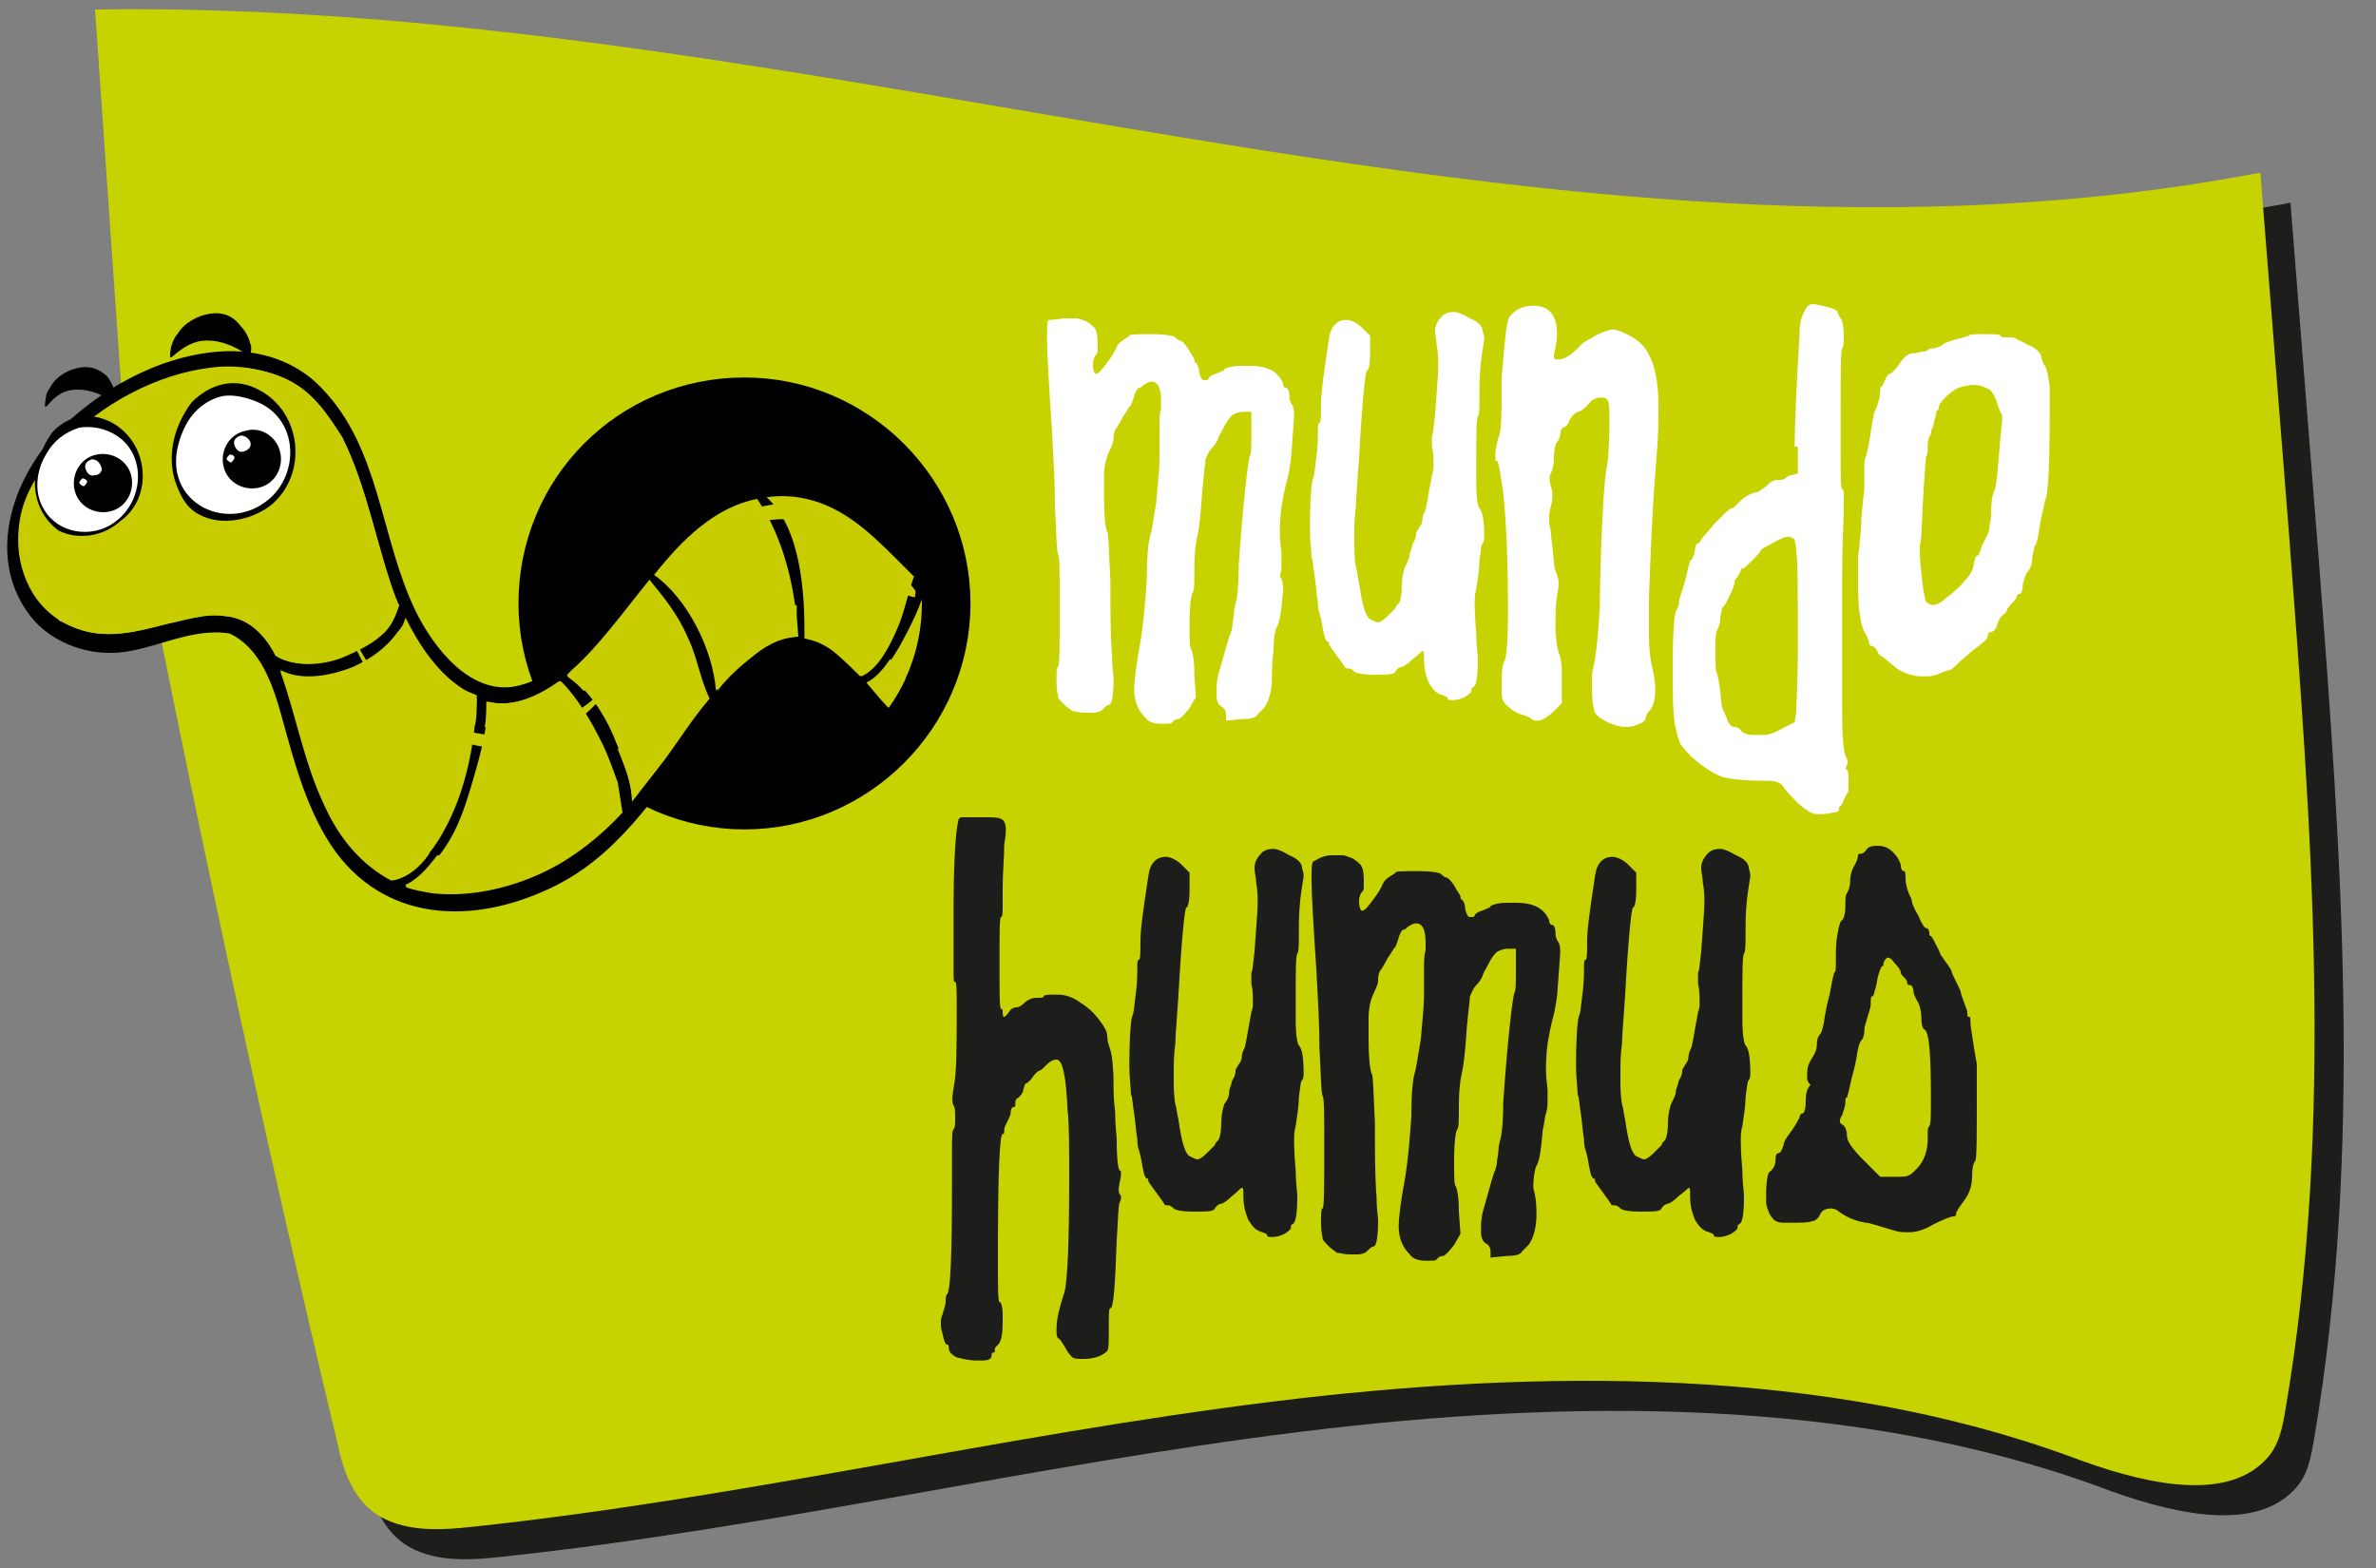 <svg xmlns="http://www.w3.org/2000/svg" xmlns:xlink="http://www.w3.org/1999/xlink" id="Capa_1" x="0px" y="0px" viewBox="0 0 150 99" style="enable-background:new 0 0 150 99;" xml:space="preserve"><rect x="0" y="0" width="150" height="99" fill="#808080" stroke="none"/><style type="text/css">	.st0{fill:#1D1D1B;}	.st1{fill:#C7D300;}	.st2{fill:#010101;}	.st3{fill:none;stroke:#010101;stroke-width:5.935;stroke-miterlimit:10;}	.st4{clip-path:url(#SVGID_00000068639684633017799710000005699337622576518033_);fill:#010101;}	.st5{clip-path:url(#SVGID_00000068639684633017799710000005699337622576518033_);fill:#C7CD00;}	.st6{clip-path:url(#SVGID_00000068639684633017799710000005699337622576518033_);}	.st7{clip-path:url(#SVGID_00000044176498819635197280000013856955928408350345_);fill:#C7CD00;}	.st8{clip-path:url(#SVGID_00000011709612556381988210000011094415060014885034_);fill:#C7CD00;}	.st9{clip-path:url(#SVGID_00000053517644824098950860000002081619381138925449_);fill:#C7CD00;}	.st10{clip-path:url(#SVGID_00000102527727830930747770000004347677944033951385_);fill:#C7CD00;}	.st11{clip-path:url(#SVGID_00000080895451668030094900000017506529373282625921_);fill:#C7CD00;}	.st12{clip-path:url(#SVGID_00000182503431615347010740000006258107516855118985_);fill:#C7CD00;}	.st13{clip-path:url(#SVGID_00000181802590176842481770000008063974627326849159_);fill:#C7CD00;}	.st14{clip-path:url(#SVGID_00000071552581018022427130000004479317830057687983_);fill:#C7CD00;}	.st15{clip-path:url(#SVGID_00000088103959425687359080000008266531435066285192_);fill:#C7CD00;}	.st16{clip-path:url(#SVGID_00000049902545536557091800000015492341023189801876_);fill:#C7CD00;}	.st17{clip-path:url(#SVGID_00000093883211982455260400000005438076190067430810_);fill:#C7CD00;}	.st18{clip-path:url(#SVGID_00000055691600511039247040000006629873474951916945_);fill:#C7CD00;}	.st19{clip-path:url(#SVGID_00000102528122062597008950000016756326069949336715_);fill:#C7CD00;}	.st20{clip-path:url(#SVGID_00000153689215703908974940000006727718345871874443_);fill:#C7CD00;}	.st21{clip-path:url(#SVGID_00000016072507285857453700000006104824475059451834_);fill:#C7CD00;}	.st22{clip-path:url(#SVGID_00000129908373266093065780000009974156413573131941_);fill:#C7CD00;}	.st23{clip-path:url(#SVGID_00000123421401219982877800000005583596725733565330_);fill:#C7CD00;}	.st24{clip-path:url(#SVGID_00000145778146473275755260000005618024234877974408_);fill:#C7CD00;}	.st25{clip-path:url(#SVGID_00000128448658739510169740000017976646279292973502_);fill:#C7CD00;}	.st26{clip-path:url(#SVGID_00000068639684633017799710000005699337622576518033_);fill:#FFFFFF;}	.st27{fill:#FFFFFF;}</style><g>	<g>		<g>			<path class="st0" d="M146.4,35.5c-0.6-7.6-1.2-15.1-1.8-22.7C99.8,21.3,54,1.7,7.9,2.5l1.9,28.8c4,20.6,8.4,41.2,13.3,61.7    c0.4,1.9,1.1,4,3.2,4.9c1.6,0.7,3.5,0.6,5.3,0.4c17-1.8,33.5-5.8,50.5-7.9c17-2.1,35-2.2,50.5,3.5c4,1.5,9.5,3,12.2,0.2    c0.9-0.9,1.1-2.1,1.3-3.3C149.2,72.6,147.8,53.9,146.4,35.5z"></path>			<path class="st1" d="M144.5,33.6c-0.6-7.6-1.2-15.1-1.8-22.7C97.9,19.5,52.1-0.1,6,0.6L8,29.4c4,20.6,8.4,41.2,13.3,61.7    c0.4,1.9,1.1,4,3.2,4.9c1.6,0.7,3.5,0.6,5.3,0.4c17-1.8,33.5-5.8,50.5-7.9c17-2.1,35-2.2,50.5,3.5c4,1.5,9.5,3,12.2,0.2    c0.9-0.9,1.1-2.1,1.3-3.3C147.4,70.7,145.9,52.1,144.5,33.6z"></path>			<path class="st2" d="M35.7,38.1c0,6.2,5.1,11.3,11.3,11.3c6.2,0,11.3-5.1,11.3-11.3c0-6.2-5.1-11.3-11.3-11.3    C40.7,26.8,35.7,31.8,35.7,38.1"></path>			<path class="st3" d="M35.7,38.1c0,6.2,5.1,11.3,11.3,11.3c6.2,0,11.3-5.1,11.3-11.3c0-6.2-5.1-11.3-11.3-11.3    C40.7,26.8,35.7,31.8,35.7,38.1z"></path>		</g>		<g>			<defs>				<path id="SVGID_1_" d="M-30.6,33c0,19.8,18.5,35.9,41.2,35.9c16,0,29.9-7.9,36.7-19.5c6.1-0.2,10.9-5.2,10.9-11.3     c0-4.7-2.8-8.6-6.8-10.4C48.5,10.4,31.3-2.9,10.6-2.9C-12.1-2.9-30.6,13.2-30.6,33"></path>			</defs>			<clipPath id="SVGID_00000021827400318175489850000011417228016223861160_">				<use xlink:href="#SVGID_1_" style="overflow:visible;"></use>			</clipPath>			<path style="clip-path:url(#SVGID_00000021827400318175489850000011417228016223861160_);fill:#010101;" d="M83.6,29.6    c-1.9-0.8-4.1-1.2-6.2-0.9c-1.3,0.2-2.5,0.5-3.6,1.1c-0.8,0.4-1.5,1-2.3,1.6c-0.9,0.8-1.8,1.6-2.7,2.4c-0.4,0.4-0.9,0.8-1.4,1.1    c-1,0.9-2.1,1.8-3.3,2.2c-1.2,0.4-2.5,0.4-3.6-0.2c-0.2-0.1-0.4-0.2-0.6-0.4c-0.5-0.3-0.9-0.6-1.4-1c-1.6-1.4-2.8-3.1-4.6-4.2    c-2.6-1.5-5.5-1.5-8.1-0.1c-2.6,1.4-4.6,4-6.4,6.3c-1.7,2.2-3.8,5.1-6.7,5.8c-3,0.7-5.4-2.5-6.5-4.8c-2.2-4.6-2.2-10.2-5.9-14    c-1.6-1.7-4-2.5-6.5-2.3c-3.9,0.3-7.7,2.5-10.3,5.2C0.8,30.3-0.8,35,1.7,38.6c1.2,1.8,3.6,2.8,5.8,2.6c2.3-0.2,4.6-1.6,7-1.2    c1.9,0.9,2.7,3.1,3.3,5.3c0.8,2.9,1.6,6,3.4,8.5c3.5,4.7,9.3,4.5,14.1,2c4.2-2.2,6.5-6.3,9.4-9.9c1.1-1.7,2.5-3.2,4.2-4.2    c1.1-0.6,2.4-0.9,3.5-0.2c1.1,0.7,1.9,1.7,2.7,2.7c1,1.2,2,2.5,3.4,3.4c1,0.7,2.1,1.2,3.3,1.5c2.5,0.3,5.2-0.4,7.5-1.6    c0.5-0.3,0.9-0.6,1.4-0.9c1.1-0.9,2-1.9,3-2.9c0.5-0.6,1-1.2,1.6-1.8c0.9-0.9,2-1.7,3.4-1.7c1.3,0,2.4,0.6,3.5,1.1    c1.3,0.5,2.6,0.7,3.9,0.4c1.2-0.3,2.3-0.8,3.2-1.6c0.9-1.1,1.5-2.4,1.2-3.7C89.5,33.2,86.3,30.7,83.6,29.6"></path>			<path style="clip-path:url(#SVGID_00000021827400318175489850000011417228016223861160_);fill:#C7CD00;" d="M14.2,38.9    c-1.2-0.2-2.6,0.3-3.7,0.5c-2.3,0.6-4.3,1.1-6.5-0.1c-2.2-1.2-3.1-3.8-2.8-6.1c0.2-2,1.4-3.7,2.7-5.1c2.5-2.6,6-4.5,9.5-4.9    c1.6-0.2,3.3,0.1,4.8,0.8c1.6,0.8,2.5,2.2,3.4,3.6c1.6,3.2,2.2,7,3.4,10.2c0,0.1,0.1,0.3,0.2,0.4c-0.2,0.6-0.4,1.2-0.9,1.7    c-0.7,0.7-1.5,1.1-2.4,1.5c-1.3,0.6-3.2,0.8-4.5,0C16.7,40,15.6,39,14.2,38.9"></path>			<path style="clip-path:url(#SVGID_00000021827400318175489850000011417228016223861160_);fill:#C7CD00;" d="M24.7,55.5    c-1.9-1-3.2-2.7-4.2-4.7c-1.3-2.7-1.7-5.7-2.8-8.5c1.3,0.7,3.1,0.4,4.6-0.2c1.1-0.5,2.1-1.2,2.8-2.2c0.2-0.2,0.4-0.5,0.5-0.9    c0.9,1.8,2.1,3.6,3.8,4.6c0.2,0.1,0.5,0.2,0.7,0.3C30,47,29.4,50,28,52.5C27.3,53.8,26,55.4,24.7,55.5"></path>			<path style="clip-path:url(#SVGID_00000021827400318175489850000011417228016223861160_);fill:#C7CD00;" d="M39.3,51.3    c-1.1,1.2-2.4,2.3-3.9,3.2c-2.4,1.4-5.4,2.2-8.1,1.9c-0.6-0.1-1.2-0.2-1.7-0.4c1-0.5,1.8-1.5,2.5-2.5c0.8-1.2,1.2-2.4,1.6-3.7    c0.5-1.7,1.1-3.7,1.1-5.5c1.6,0.4,3.2-0.3,4.6-1.3c1.1,1.1,1.9,2.5,2.6,3.9c0.4,0.8,0.7,1.7,1,2.5C39.1,50,39.2,50.7,39.3,51.3"></path>			<path style="clip-path:url(#SVGID_00000021827400318175489850000011417228016223861160_);fill:#C7CD00;" d="M42,47.9    c-0.7,0.9-1.4,1.8-2.1,2.7c0-1.4-0.7-3-1.2-4.2c-0.6-1.4-1.6-2.9-2.9-3.8c0.1-0.1,0.2-0.2,0.3-0.3c1.7-1.5,3.2-3.6,4.9-5.7    c0.9,1.1,1.8,2.2,2.4,3.6c0.6,1.2,0.8,2.7,1.4,3.9C43.7,45.4,42.8,46.7,42,47.9"></path>			<path style="clip-path:url(#SVGID_00000021827400318175489850000011417228016223861160_);fill:#C7CD00;" d="M50.4,40.2    c-0.9,0-1.9,0.4-2.8,1.1c-0.9,0.6-1.7,1.4-2.4,2.3c-0.2-2.6-1.8-5.8-3.9-7.3c1.8-2.3,3.9-4.3,6.5-4.8    C49.5,34,50.2,37.1,50.4,40.2"></path>			<path style="clip-path:url(#SVGID_00000021827400318175489850000011417228016223861160_);fill:#C7CD00;" d="M54.4,42.7    c-0.5-0.5-1-1.1-1.6-1.5c-0.7-0.5-1.3-0.8-2-0.9c0-2.8-0.2-6.9-2.4-8.9c0.6-0.1,1.3-0.1,2,0c2.6,0.4,4.4,2.1,6.2,3.9    c0.4,0.4,0.7,0.7,1.1,1.1c-0.4,1.1-0.6,2.3-1.1,3.4C56.2,40.7,55.5,42.2,54.4,42.7"></path>			<path style="clip-path:url(#SVGID_00000021827400318175489850000011417228016223861160_);fill:#C7CD00;" d="M62,47.7    c-1.3-0.2-2.8-0.7-3.9-1.4c-1.3-0.8-2.3-2-3.3-3.2c0.9-0.4,1.5-1.5,2-2.3c0.6-1.1,1.4-2.6,1.7-4c0.9,0.7,1.9,1.3,3.2,1.5    c0.6,0.1,1.1,0,1.6-0.1c0.1,0,0.2,0,0.3-0.1c1.2,3.2,0.6,6.6-0.5,9.7C62.6,47.8,62.3,47.8,62,47.7"></path>			<path style="clip-path:url(#SVGID_00000021827400318175489850000011417228016223861160_);fill:#C7CD00;" d="M72.3,43.6    c-1,1-2.2,1.9-3.5,2.5c-1.6,0.8-3.4,1.5-5.2,1.6c0.7-1.5,0.9-3.5,1-4.9c0.1-1.5,0-3.4-0.7-4.9c0.8-0.3,1.6-0.7,2.3-1.1    c1.1-0.7,2.2-1.6,3.2-2.5c1.2,1.1,2.1,2.3,2.8,3.9c0.6,1.3,0.8,2.7,1.3,4.1C73.1,42.7,72.7,43.2,72.3,43.6"></path>			<path style="clip-path:url(#SVGID_00000021827400318175489850000011417228016223861160_);fill:#C7CD00;" d="M78.2,39.2    c-1.4,0.2-2.7,1.1-3.7,2c-0.2,0.1-0.3,0.3-0.4,0.4c-0.2-1.4-0.8-2.9-1.3-4.1c-0.6-1.3-1.5-2.8-2.9-3.6c1-0.9,2-1.8,3.1-2.5    c0.8-0.6,1.7-1,2.6-1.3c1.3-0.4,2.6-0.7,3.9-0.6c1.1,0.9,1.4,2.8,1.6,4.1c0.3,2,0.1,4,0,6C80.1,39.3,79.2,39.1,78.2,39.2"></path>			<path style="clip-path:url(#SVGID_00000021827400318175489850000011417228016223861160_);fill:#C7CD00;" d="M87.7,39.7    c-1.2,0.9-2.8,0.9-4.2,0.6c-0.7-0.1-1.3-0.3-1.9-0.5c0.5-2.3,0.4-4.9,0-7.2c-0.2-0.8-0.4-2.1-1.1-2.9c0.1,0,0.2,0,0.3,0    c1.7,0.3,3.4,1,4.8,2c0.6,0.4,1.2,1,1.7,1.7c0.8,0.8,1.5,1.7,1.9,2.8C89.8,37.6,88.8,38.8,87.7,39.7"></path>			<g style="clip-path:url(#SVGID_00000021827400318175489850000011417228016223861160_);">				<g>					<defs>						<rect id="SVGID_00000013171331715417462930000000695077466431741584_" x="3.7" y="23.2" width="21.5" height="18.7"></rect>					</defs>					<clipPath id="SVGID_00000001625175192445199020000015024263415669697972_">						<use xlink:href="#SVGID_00000013171331715417462930000000695077466431741584_" style="overflow:visible;"></use>					</clipPath>					<path style="clip-path:url(#SVGID_00000001625175192445199020000015024263415669697972_);fill:#C7CD00;" d="M19.5,40.1      c0.1-0.8,0.2-1.8,0.7-2.5c0.7-0.9,1.6,0.2,2,0.8c0.5,0.7,0.8,1.4,1.2,2.2c0.3-0.2,0.6-0.4,0.9-0.7c0.5-0.6,0.7-1.1,0.9-1.7      c-0.1-0.1-0.1-0.3-0.2-0.4c-1.2-3.2-1.8-7-3.4-10.2c-0.9-1.4-1.8-2.8-3.4-3.6c-1.4-0.7-3-0.9-4.6-0.8c1.7,0.2,3.3,1.1,4.2,2.6      c1,1.8,1,4.2,0,6.1c-0.8,1.5-2.1,2.7-3.4,3.7c-2.9,2.1-6.6,3.6-10.3,3.5c-0.2,0-0.3,0-0.5,0c0.1,0.1,0.2,0.1,0.4,0.2      c2.2,1.2,4.2,0.7,6.5,0.1c1.1-0.3,2.5-0.7,3.7-0.5c1.4,0.1,2.5,1.1,3.2,2.5c0.6,0.4,1.4,0.5,2.1,0.5      C19.4,41.3,19.4,40.7,19.5,40.1"></path>				</g>			</g>			<g style="clip-path:url(#SVGID_00000021827400318175489850000011417228016223861160_);">				<g>					<defs>						<rect id="SVGID_00000170248361585850892750000009240419120244879516_" x="17.7" y="42.4" width="9.4" height="13.2"></rect>					</defs>					<clipPath id="SVGID_00000181769747823003219190000011783729174930727077_">						<use xlink:href="#SVGID_00000170248361585850892750000009240419120244879516_" style="overflow:visible;"></use>					</clipPath>					<path style="clip-path:url(#SVGID_00000181769747823003219190000011783729174930727077_);fill:#C7CD00;" d="M26.1,53.5      c-2.5-1.2-3.9-3.5-5-6c-0.7-1.5-1.2-3.1-1.5-4.7c-0.7,0-1.3-0.1-1.9-0.4c1,2.8,1.5,5.8,2.8,8.5c0.9,2,2.3,3.7,4.2,4.7      c0.9-0.1,1.8-0.8,2.4-1.7C26.8,53.8,26.4,53.6,26.1,53.5"></path>				</g>			</g>			<g style="clip-path:url(#SVGID_00000021827400318175489850000011417228016223861160_);">				<g>					<defs>						<rect id="SVGID_00000144298226120208907920000007234300540476482731_" x="23.7" y="39.2" width="6.4" height="6.6"></rect>					</defs>					<clipPath id="SVGID_00000079465632325783411300000017170930866941181831_">						<use xlink:href="#SVGID_00000144298226120208907920000007234300540476482731_" style="overflow:visible;"></use>					</clipPath>					<path style="clip-path:url(#SVGID_00000079465632325783411300000017170930866941181831_);fill:#C7CD00;" d="M25.8,43.7      c1.2,1.1,2.7,1.8,4.2,2.1c0.1-0.6,0.1-1.1,0.1-1.7c-0.2-0.1-0.5-0.2-0.7-0.3c-1.7-1-3-2.8-3.8-4.6c-0.1,0.3-0.3,0.6-0.5,0.9      c-0.4,0.5-0.8,1-1.4,1.3C24.3,42.2,25,43,25.8,43.7"></path>				</g>			</g>			<g style="clip-path:url(#SVGID_00000021827400318175489850000011417228016223861160_);">				<g>					<defs>						<rect id="SVGID_00000018212488394049882480000013621911551469406651_" x="30.6" y="43" width="5.7" height="2.9"></rect>					</defs>					<clipPath id="SVGID_00000162346501966820818660000000655734111683403681_">						<use xlink:href="#SVGID_00000018212488394049882480000013621911551469406651_" style="overflow:visible;"></use>					</clipPath>					<path style="clip-path:url(#SVGID_00000162346501966820818660000000655734111683403681_);fill:#C7CD00;" d="M34.2,45.3      c0.8-0.3,1.4-0.7,2.1-1.2c-0.3-0.4-0.6-0.8-1-1.1c-1.4,1-3,1.7-4.6,1.3c0,0.5,0,1.1-0.1,1.6C31.8,46,33.1,45.8,34.2,45.3"></path>				</g>			</g>			<g style="clip-path:url(#SVGID_00000021827400318175489850000011417228016223861160_);">				<g>					<defs>						<rect id="SVGID_00000100378137914017392900000003685679108956983174_" x="25.6" y="48" width="13.7" height="8.4"></rect>					</defs>					<clipPath id="SVGID_00000181805165999557294890000002282384253153792128_">						<use xlink:href="#SVGID_00000100378137914017392900000003685679108956983174_" style="overflow:visible;"></use>					</clipPath>					<path style="clip-path:url(#SVGID_00000181805165999557294890000002282384253153792128_);fill:#C7CD00;" d="M38.4,48      c-1.4,1.6-2.8,3.3-4.6,4.5c-1.8,1.2-4,1.9-6.2,1.5c-0.6,0.8-1.3,1.6-2.1,1.9c0.5,0.2,1.1,0.3,1.7,0.4c2.8,0.3,5.7-0.5,8.1-1.9      c1.5-0.9,2.7-2,3.9-3.2c-0.1-0.6-0.1-1.2-0.3-1.8C38.8,48.9,38.6,48.5,38.4,48"></path>				</g>			</g>			<g style="clip-path:url(#SVGID_00000021827400318175489850000011417228016223861160_);">				<g>					<defs>						<rect id="SVGID_00000108290778226534662940000017728751031909754535_" x="35.8" y="36.7" width="5.4" height="6.9"></rect>					</defs>					<clipPath id="SVGID_00000131332611242204105360000010932610292030013570_">						<use xlink:href="#SVGID_00000108290778226534662940000017728751031909754535_" style="overflow:visible;"></use>					</clipPath>					<path style="clip-path:url(#SVGID_00000131332611242204105360000010932610292030013570_);fill:#C7CD00;" d="M39.8,39.7      c0.5-0.9,0.9-1.8,1.4-2.7c-0.1-0.1-0.1-0.2-0.2-0.3c-1.6,2-3.1,4.2-4.9,5.7c-0.1,0.1-0.2,0.2-0.3,0.3c0.4,0.3,0.8,0.6,1.1,1      C38.1,42.6,39,41.2,39.8,39.7"></path>				</g>			</g>			<g style="clip-path:url(#SVGID_00000021827400318175489850000011417228016223861160_);">				<g>					<defs>						<rect id="SVGID_00000116937982229780069930000014239734301257145745_" x="39" y="41.8" width="5.7" height="8.8"></rect>					</defs>					<clipPath id="SVGID_00000035496760277559346680000016196856611847031733_">						<use xlink:href="#SVGID_00000116937982229780069930000014239734301257145745_" style="overflow:visible;"></use>					</clipPath>					<path style="clip-path:url(#SVGID_00000035496760277559346680000016196856611847031733_);fill:#C7CD00;" d="M40.3,45.7      c-0.4,0.5-0.9,1.1-1.3,1.6c0.4,1,0.9,2.2,0.9,3.3c0.7-0.9,1.4-1.8,2.1-2.7c0.9-1.2,1.7-2.5,2.7-3.7c-0.3-0.8-0.6-1.6-0.8-2.4      C42.6,43,41.5,44.4,40.3,45.7"></path>				</g>			</g>			<g style="clip-path:url(#SVGID_00000021827400318175489850000011417228016223861160_);">				<g>					<defs>						<rect id="SVGID_00000000191217474669732130000005041761817158199222_" x="41.3" y="35.6" width="0.6" height="0.8"></rect>					</defs>					<clipPath id="SVGID_00000090994140091325039560000003518671068628954292_">						<use xlink:href="#SVGID_00000000191217474669732130000005041761817158199222_" style="overflow:visible;"></use>					</clipPath>					<path style="clip-path:url(#SVGID_00000090994140091325039560000003518671068628954292_);fill:#C7CD00;" d="M41.6,36.2      c0.1-0.2,0.2-0.4,0.3-0.6c-0.2,0.2-0.4,0.5-0.6,0.7c0.1,0,0.1,0.1,0.2,0.1C41.5,36.3,41.5,36.3,41.6,36.2"></path>				</g>			</g>			<g style="clip-path:url(#SVGID_00000021827400318175489850000011417228016223861160_);">				<g>					<defs>						<rect id="SVGID_00000181056860445320046290000002488799503790263222_" x="44.6" y="38.2" width="5.7" height="5.4"></rect>					</defs>					<clipPath id="SVGID_00000076606107164412505380000017406980556483270558_">						<use xlink:href="#SVGID_00000181056860445320046290000002488799503790263222_" style="overflow:visible;"></use>					</clipPath>					<path style="clip-path:url(#SVGID_00000076606107164412505380000017406980556483270558_);fill:#C7CD00;" d="M46,40      c-0.5,0.3-0.9,0.7-1.3,1.1c0.3,0.8,0.5,1.7,0.6,2.5c0.7-0.9,1.5-1.6,2.4-2.3c0.9-0.7,1.8-1.1,2.8-1.1c0-0.7-0.1-1.3-0.2-2      C48.7,38.4,47.2,39.1,46,40"></path>				</g>			</g>			<g style="clip-path:url(#SVGID_00000021827400318175489850000011417228016223861160_);">				<g>					<defs>						<rect id="SVGID_00000072278494851787644800000008946638679090598590_" x="50.8" y="38.2" width="5.1" height="4.5"></rect>					</defs>					<clipPath id="SVGID_00000091726376374110127040000013926294488815414433_">						<use xlink:href="#SVGID_00000072278494851787644800000008946638679090598590_" style="overflow:visible;"></use>					</clipPath>					<path style="clip-path:url(#SVGID_00000091726376374110127040000013926294488815414433_);fill:#C7CD00;" d="M55.3,40.6      c-0.7-0.8-1.6-1.4-2.5-2.1c-0.7-0.2-1.4-0.3-2.1-0.3c0,0.7,0,1.4,0,2.1c0.7,0.1,1.4,0.4,2,0.9c0.6,0.5,1.1,1,1.6,1.5      c0.6-0.3,1.1-0.9,1.5-1.5C55.7,41,55.5,40.8,55.3,40.6"></path>				</g>			</g>			<g style="clip-path:url(#SVGID_00000021827400318175489850000011417228016223861160_);">				<g>					<defs>						<rect id="SVGID_00000028300405864812739240000000528280883104289949_" x="54.7" y="41.6" width="8.9" height="6.2"></rect>					</defs>					<clipPath id="SVGID_00000137838087197388367590000003711404347795516071_">						<use xlink:href="#SVGID_00000028300405864812739240000000528280883104289949_" style="overflow:visible;"></use>					</clipPath>					<path style="clip-path:url(#SVGID_00000137838087197388367590000003711404347795516071_);fill:#C7CD00;" d="M58.6,44.3      c-0.9-0.7-1.7-1.7-2.4-2.7c-0.4,0.6-0.9,1.2-1.5,1.5c1,1.2,2,2.4,3.3,3.2c1.1,0.7,2.6,1.2,3.9,1.4c0.3,0,0.7,0.1,1,0.1      c0.3-0.9,0.6-1.7,0.7-2.6C61.9,45.6,60.1,45.5,58.6,44.3"></path>				</g>			</g>			<g style="clip-path:url(#SVGID_00000021827400318175489850000011417228016223861160_);">				<g>					<defs>						<rect id="SVGID_00000073699186271176807970000006399091574605729424_" x="63.6" y="39.4" width="9.9" height="8.4"></rect>					</defs>					<clipPath id="SVGID_00000067958692708334864670000013468391971785870012_">						<use xlink:href="#SVGID_00000073699186271176807970000006399091574605729424_" style="overflow:visible;"></use>					</clipPath>					<path style="clip-path:url(#SVGID_00000067958692708334864670000013468391971785870012_);fill:#C7CD00;" d="M66.3,44.1      c-0.6,0.4-1.2,0.6-1.9,0.9c-0.1,1-0.4,2-0.8,2.8c1.8-0.1,3.6-0.8,5.2-1.6c1.3-0.7,2.5-1.5,3.5-2.5c0.4-0.4,0.8-0.9,1.2-1.4      c-0.4-0.9-0.6-2-0.9-2.9C70.4,40.8,68.6,42.7,66.3,44.1"></path>				</g>			</g>			<g style="clip-path:url(#SVGID_00000021827400318175489850000011417228016223861160_);">				<g>					<defs>						<rect id="SVGID_00000093165059559527821250000014993136651017649286_" x="74.6" y="29.5" width="5.3" height="0.9"></rect>					</defs>					<clipPath id="SVGID_00000022540314673330528240000002955990596147722683_">						<use xlink:href="#SVGID_00000093165059559527821250000014993136651017649286_" style="overflow:visible;"></use>					</clipPath>					<path style="clip-path:url(#SVGID_00000022540314673330528240000002955990596147722683_);fill:#C7CD00;" d="M78.5,29.9      c0.5,0,1,0.1,1.5,0.2c-0.1-0.2-0.3-0.4-0.5-0.5c-1.3-0.1-2.7,0.1-3.9,0.6c-0.3,0.1-0.6,0.2-0.9,0.3      C75.9,30.1,77.2,29.9,78.5,29.9"></path>				</g>			</g>			<g style="clip-path:url(#SVGID_00000021827400318175489850000011417228016223861160_);">				<g>					<defs>						<rect id="SVGID_00000111870714943959414450000009039531172877460872_" x="73.3" y="37" width="7.9" height="4.7"></rect>					</defs>					<clipPath id="SVGID_00000065784457850127930570000005200793110462238383_">						<use xlink:href="#SVGID_00000111870714943959414450000009039531172877460872_" style="overflow:visible;"></use>					</clipPath>					<path style="clip-path:url(#SVGID_00000065784457850127930570000005200793110462238383_);fill:#C7CD00;" d="M79.9,37.2      c-1.9,0.2-3.7,0.5-5.5,1.2c-0.4,0.2-0.8,0.3-1.1,0.5c0.3,0.9,0.6,1.8,0.8,2.7c0.1-0.1,0.3-0.3,0.4-0.4c1-0.9,2.3-1.8,3.7-2      c1.1-0.1,2,0.1,2.9,0.4c0-0.9,0.1-1.8,0.1-2.6C80.8,37.1,80.3,37.1,79.9,37.2"></path>				</g>			</g>			<g style="clip-path:url(#SVGID_00000021827400318175489850000011417228016223861160_);">				<g>					<defs>						<rect id="SVGID_00000005959425069880787360000006528593102568324782_" x="80.5" y="29.7" width="8.9" height="10.8"></rect>					</defs>					<clipPath id="SVGID_00000140695822939494282380000003398087616089198982_">						<use xlink:href="#SVGID_00000005959425069880787360000006528593102568324782_" style="overflow:visible;"></use>					</clipPath>					<path style="clip-path:url(#SVGID_00000140695822939494282380000003398087616089198982_);fill:#C7CD00;" d="M89.2,36.1      c-0.4-1-1.1-2-1.9-2.8c-0.5-0.6-1.1-1.2-1.7-1.7c-1.4-1-3.1-1.6-4.8-2c-0.1,0-0.2,0-0.3,0c0.2,0.2,0.3,0.4,0.4,0.7      c0.8,0.3,1.6,0.8,2.2,1.5c0.9,1,1.5,2.6,0.5,3.7c-0.5,0.6-1,0.9-1.7,1.1c0,1-0.1,2-0.3,3c0.6,0.2,1.2,0.4,1.9,0.5      c1.4,0.3,3,0.3,4.2-0.6C88.8,38.8,89.8,37.6,89.2,36.1"></path>				</g>			</g>			<g style="clip-path:url(#SVGID_00000021827400318175489850000011417228016223861160_);">				<g>					<defs>						<rect id="SVGID_00000072242230552418620510000018008132250900100760_" x="1.4" y="24.2" width="9.7" height="10.7"></rect>					</defs>					<clipPath id="SVGID_00000056416531797608016500000005440539198226816393_">						<use xlink:href="#SVGID_00000072242230552418620510000018008132250900100760_" style="overflow:visible;"></use>					</clipPath>					<path style="clip-path:url(#SVGID_00000056416531797608016500000005440539198226816393_);fill:#C7CD00;" d="M1.6,34      c0.2-1.7,1-3.1,2.1-4.4C5.2,28,7,26.8,8.8,25.7c0.8-0.5,1.5-1,2.2-1.5C8.4,25,5.9,26.6,4,28.6c-1.4,1.5-2.9,4.1-2.5,6.3      C1.5,34.6,1.5,34.3,1.6,34"></path>				</g>			</g>			<g style="clip-path:url(#SVGID_00000021827400318175489850000011417228016223861160_);">				<g>					<defs>						<rect id="SVGID_00000001656129874683550890000011526274919244751232_" x="22" y="39.7" width="17.7" height="7.6"></rect>					</defs>					<clipPath id="SVGID_00000034811922949702447420000011773604567006079914_">						<use xlink:href="#SVGID_00000001656129874683550890000011526274919244751232_" style="overflow:visible;"></use>					</clipPath>					<path style="clip-path:url(#SVGID_00000034811922949702447420000011773604567006079914_);fill:#C7CD00;" d="M39.6,41.6      c-0.6,0.7-1.1,1.5-1.7,2.1c-0.7,0.8-1.6,1.3-2.6,1.8c-1.9,1-3.9,1.2-6,0.6c-3.2-0.8-6.1-3.3-7.2-6.5c0-0.1-0.1,0-0.1,0.1      c1.1,3.5,3.8,6.2,7.4,7.2c2,0.6,4,0.3,5.9-0.7c2-1,3.2-2.7,4.4-4.5C39.7,41.7,39.7,41.4,39.6,41.6"></path>				</g>			</g>			<g style="clip-path:url(#SVGID_00000021827400318175489850000011417228016223861160_);">				<g>					<defs>						<rect id="SVGID_00000087403982062746967610000013093549599644313530_" x="42.7" y="31.8" width="15.1" height="6"></rect>					</defs>					<clipPath id="SVGID_00000008830326889830682220000006310926901511144636_">						<use xlink:href="#SVGID_00000087403982062746967610000013093549599644313530_" style="overflow:visible;"></use>					</clipPath>					<path style="clip-path:url(#SVGID_00000008830326889830682220000006310926901511144636_);fill:#C7CD00;" d="M57.8,37.3      c-0.5-0.7-1.2-1.2-1.8-1.8c-0.6-0.6-1.1-1.3-1.7-1.8c-1.1-1-2.5-1.8-4-1.9c-3.2-0.2-5.9,1.6-7.5,4.3c0,0.1,0,0.4,0.1,0.2      c2.2-2.3,4.6-4,7.9-3.4c1.4,0.2,2.6,1.2,3.6,2.1c0.9,0.8,2,2.5,3.3,2.7C57.8,37.8,57.8,37.4,57.8,37.3"></path>				</g>			</g>			<g style="clip-path:url(#SVGID_00000021827400318175489850000011417228016223861160_);">				<g>					<defs>						<rect id="SVGID_00000058574144044736989780000015697308248416943777_" x="61.5" y="30.4" width="20.1" height="9.3"></rect>					</defs>					<clipPath id="SVGID_00000025437014275285920330000010793988769250789811_">						<use xlink:href="#SVGID_00000058574144044736989780000015697308248416943777_" style="overflow:visible;"></use>					</clipPath>					<path style="clip-path:url(#SVGID_00000025437014275285920330000010793988769250789811_);fill:#C7CD00;" d="M81.6,31.1      c-3.2-1.7-7,0.1-9.6,2.1c-1.6,1.2-2.9,2.7-4.5,3.8c-1.8,1.3-3.6,2-5.8,2.1c-0.1,0-0.3,0.4-0.1,0.4c3.5,1,6.7-2,9.1-4.2      c3-2.8,6.7-4.5,10.9-4C81.6,31.4,81.7,31.2,81.6,31.1"></path>				</g>			</g>			<path style="clip-path:url(#SVGID_00000021827400318175489850000011417228016223861160_);fill:#010101;" d="M16.5,24.7    c-1.7-1-3.3-0.4-4.4,0.7c-1.2,1.6-1.7,3.7-0.8,5.6c0.3,0.7,0.7,1.2,1.3,1.5c1.3,0.7,3.2,0.4,4.5-0.6C19.4,30,19.1,26.2,16.5,24.7    "></path>			<path style="clip-path:url(#SVGID_00000021827400318175489850000011417228016223861160_);fill:#FFFFFF;" d="M16.6,31.8    c-1.6,1.1-3.9,0.8-5-0.9c-0.8-1.3-0.5-2.8,0.1-4c0.5-1,1.4-1.7,2.4-1.9c0.7-0.1,1.5,0.1,2.2,0.4C19,26.6,18.9,30.3,16.6,31.8"></path>			<path style="clip-path:url(#SVGID_00000021827400318175489850000011417228016223861160_);fill:#010101;" d="M13.3,19.8    c-0.8,0.1-1.7,0.6-2.1,1.3c-0.2,0.2-0.3,0.5-0.4,0.8c0,0.1-0.2,0.9,0.1,0.6c0.7-0.6,1.3-1,2.2-1c0.9,0,1.8,0.4,2.5,0.9    c0.3,0.2,0.3-0.6,0.2-0.7c-0.1-0.4-0.3-0.8-0.6-1.1C14.7,19.9,14,19.7,13.3,19.8"></path>			<path style="clip-path:url(#SVGID_00000021827400318175489850000011417228016223861160_);fill:#010101;" d="M17.7,28.6    c0.2,1-0.4,2-1.4,2.2c-1,0.2-2-0.4-2.2-1.4c-0.2-1,0.4-2,1.4-2.2C16.5,26.9,17.5,27.6,17.7,28.6"></path>			<path style="clip-path:url(#SVGID_00000021827400318175489850000011417228016223861160_);fill:#FFFFFF;" d="M15.8,27.9    c0.1,0.3-0.1,0.5-0.4,0.6c-0.3,0.1-0.5-0.1-0.6-0.4c-0.1-0.3,0.1-0.5,0.4-0.6C15.5,27.5,15.7,27.7,15.8,27.9"></path>			<path style="clip-path:url(#SVGID_00000021827400318175489850000011417228016223861160_);fill:#FFFFFF;" d="M14.8,28.9    c0,0.1-0.1,0.2-0.2,0.3c-0.1,0-0.2-0.1-0.3-0.2c0-0.1,0.1-0.2,0.2-0.3C14.7,28.7,14.8,28.8,14.8,28.9"></path>			<path style="clip-path:url(#SVGID_00000021827400318175489850000011417228016223861160_);fill:#010101;" d="M7.1,26.7    c-1.5-0.8-2.9-0.4-3.8,0.6c-1,1.4-1.5,3.3-0.7,4.9c0.3,0.6,0.7,1,1.1,1.3c1.2,0.6,2.8,0.4,3.9-0.6C9.7,31.4,9.4,28,7.1,26.7"></path>			<path style="clip-path:url(#SVGID_00000021827400318175489850000011417228016223861160_);fill:#FFFFFF;" d="M7.2,33    c-1.4,1-3.5,0.7-4.4-0.8c-0.7-1.1-0.5-2.5,0.1-3.5c0.5-0.9,1.2-1.4,2.1-1.7C5.7,26.9,6.4,27,7,27.3C9.3,28.4,9.2,31.6,7.2,33"></path>			<path style="clip-path:url(#SVGID_00000021827400318175489850000011417228016223861160_);fill:#010101;" d="M5.1,23.2    c-0.7,0.1-1.5,0.5-1.9,1.2c-0.1,0.2-0.3,0.4-0.3,0.7c0,0.1-0.2,0.8,0.1,0.5C3.5,25,4,24.6,4.9,24.6c0.8,0,1.6,0.3,2.2,0.8    c0.2,0.2,0.2-0.6,0.2-0.6c-0.1-0.3-0.3-0.7-0.5-1C6.3,23.3,5.7,23.1,5.1,23.2"></path>			<path style="clip-path:url(#SVGID_00000021827400318175489850000011417228016223861160_);fill:#010101;" d="M8.3,30.1    c0.2,1-0.4,2-1.4,2.2c-1,0.2-2-0.4-2.2-1.4c-0.2-1,0.4-2,1.4-2.2C7.1,28.5,8.1,29.1,8.3,30.1"></path>			<path style="clip-path:url(#SVGID_00000021827400318175489850000011417228016223861160_);fill:#FFFFFF;" d="M6.4,29.5    C6.5,29.7,6.3,30,6,30c-0.3,0.1-0.5-0.1-0.6-0.4c-0.1-0.3,0.1-0.5,0.4-0.6C6.1,29,6.3,29.2,6.4,29.5"></path>			<path style="clip-path:url(#SVGID_00000021827400318175489850000011417228016223861160_);fill:#FFFFFF;" d="M5.5,30.4    c0,0.1-0.1,0.2-0.2,0.3c-0.1,0-0.2-0.1-0.3-0.2c0-0.1,0.1-0.2,0.2-0.3C5.3,30.2,5.5,30.3,5.5,30.4"></path>		</g>		<g>			<path class="st27" d="M67.3,20.1c0.2,0,0.5,0,0.7,0h0c0.1,0,0.3,0.1,0.6,0.2c0.3,0.2,0.4,0.3,0.5,0.4c0.2,0.3,0.2,0.7,0.2,1.3    c0,0.2,0,0.3-0.1,0.4c-0.1,0.1-0.2,0.3-0.2,0.6c0,0.4,0.1,0.6,0.2,0.6c0.1,0,0.2-0.1,0.3-0.2c0.4-0.5,0.8-1,1-1.5    c0.1-0.2,0.2-0.3,0.5-0.5c0.2-0.1,0.3-0.2,0.3-0.2c0-0.1,0.5-0.1,1.4-0.1c0.9,0,1.4,0.1,1.5,0.2c0.1,0.1,0.2,0.2,0.3,0.2    c0.1,0,0.3,0.2,0.5,0.5c0.2,0.4,0.4,0.6,0.4,0.7c0,0.1,0,0.2,0.1,0.2c0.1,0.1,0.2,0.3,0.2,0.6c0.1,0.4,0.2,0.5,0.3,0.5    c0.2,0,0.3,0,0.3-0.1c0-0.1,0.1-0.1,0.2-0.2c0.2-0.1,0.3-0.1,0.5-0.2c0.2-0.1,0.3-0.1,0.3-0.2c0.2-0.1,0.5-0.2,1-0.2    c0.1,0,0.3,0,0.6,0c1.2,0,1.8,0.4,2.1,1.1c0,0.2,0.1,0.3,0.2,0.3c0.1,0,0.2,0.2,0.2,0.5c0,0.3,0.1,0.5,0.2,0.6    c0,0,0.1,0.2,0.1,0.5c0,0.4-0.1,1.4-0.2,2.9c-0.1,0.7-0.2,1.2-0.3,1.5c-0.1,0.4-0.2,0.9-0.3,1.5c-0.1,0.8-0.1,1.4-0.1,1.7    c0,0,0,0.4,0.1,1.2c0,0.2,0,0.4,0,0.7c0,0.2,0,0.5-0.1,0.8C81,36.6,81,37,81,37.3c-0.1,1.2-0.2,2-0.4,2.3    c-0.1,0.2-0.2,0.7-0.2,1.4c-0.1,0.8-0.1,1.4-0.1,1.8c0,0.8-0.2,1.5-0.5,1.9c-0.1,0.1-0.2,0.2-0.4,0.4c-0.1,0.2-0.4,0.3-1,0.3    l-1,0.1v-0.4c0-0.2-0.1-0.4-0.3-0.5c-0.2-0.1-0.3-0.4-0.3-0.7v-0.3c0-0.6,0.1-1,0.2-1.3c0.4-1.4,0.6-2.2,0.7-2.3    c0-0.1,0.1-0.3,0.1-0.5c0-0.2,0.1-0.5,0.1-0.8c0-0.3,0.1-0.5,0.1-0.6c0.1-0.3,0.2-1.1,0.2-2.4c0.3-4.3,0.6-6.6,0.7-6.9    c0.1-0.1,0.1-0.6,0.1-1.5V26h-0.5c-0.3,0-0.5,0.1-0.7,0.2c-0.1,0.1-0.3,0.3-0.5,0.7c-0.2,0.4-0.4,0.7-0.4,0.8    c0,0-0.1,0.3-0.4,0.6c-0.2,0.2-0.3,0.5-0.4,0.7c0,0.2-0.1,0.9-0.2,2c-0.1,1.5-0.2,2.4-0.3,2.8c-0.1,0.4-0.2,1.1-0.2,2    c0,1,0,1.5-0.1,1.6c-0.1,0.1-0.2,0.8-0.2,2c0,1,0,1.5,0.1,1.6c0.1,0.2,0.2,0.7,0.2,1.6l0.1,1.4l-0.4,0.7    c-0.3,0.4-0.6,0.7-0.7,0.7c-0.2,0-0.3,0.1-0.4,0.2c0,0.1-0.3,0.1-0.7,0.1c-0.4,0-0.8-0.1-1-0.4c-0.5-0.5-0.7-1.1-0.7-1.8    c0-0.4,0.1-1.4,0.4-3c0.2-1.2,0.3-2.5,0.4-3.9c0-1.5,0.1-2.4,0.2-2.7c0.1-0.3,0.2-1,0.4-2.2c0.1-1.2,0.2-2.1,0.2-2.7v-0.2    c0-0.5,0-1,0-1.7c0-0.6,0-1,0.1-1.3c0-0.1,0-0.3,0-0.5c0-0.8-0.2-1.2-0.6-1.2c-0.2,0-0.3,0.1-0.5,0.2c-0.1,0.1-0.2,0.2-0.3,0.2    c-0.1,0-0.2,0.2-0.3,0.5c-0.1,0.4-0.2,0.5-0.2,0.6c-0.1,0-0.2,0.3-0.5,0.7c-0.2,0.4-0.4,0.7-0.4,0.7c-0.1,0.1-0.2,0.3-0.2,0.7    c0,0.3-0.2,0.6-0.4,1.1c-0.1,0.3-0.2,0.7-0.2,1.3c0,0.1,0,0.3,0,0.5c0,0.3,0,0.5,0,0.7c0,1.4,0.1,2.1,0.2,2.3    c0.1,0.1,0.1,1.2,0.2,3.1c0,1.8,0,3.4,0.1,4.6c0,0.8,0.1,1.3,0.1,1.5c0,1.1-0.1,1.7-0.3,1.7c-0.1,0-0.2,0.1-0.4,0.3    c-0.1,0.1-0.3,0.2-0.6,0.2h-0.5c-0.4,0-0.6-0.1-0.8-0.1c-0.1-0.1-0.3-0.2-0.5-0.4c-0.2-0.2-0.4-0.4-0.4-0.5    c0-0.1-0.1-0.4-0.1-0.9c0-0.7,0-1,0.1-1c0.1-0.1,0.1-1.4,0.1-3.8c0-2.1,0-3.2-0.1-3.3c-0.1-0.2-0.1-1.2-0.2-3    c0-1.5-0.1-3.2-0.2-5c-0.2-3-0.3-4.8-0.3-5.6c0-0.7,0-1.1,0.1-1.2C66.7,20.2,66.9,20.1,67.3,20.1z"></path>			<path class="st27" d="M89,35c0-0.1,0.1-0.3,0.2-0.7c0.2-0.3,0.2-0.5,0.2-0.6c0-0.1,0.1-0.2,0.2-0.4c0.1-0.1,0.2-0.3,0.2-0.5    c0-0.2,0.1-0.4,0.2-0.6c0-0.1,0.1-0.4,0.2-1.1c0.1-0.6,0.2-1,0.2-1.1c0,0,0.1-0.2,0.1-0.5c0-0.5,0-0.9-0.1-1.3c0-0.3,0-0.5,0-0.7    c0.1-0.1,0.1-0.6,0.2-1.3c0.1-1.5,0.2-2.6,0.2-3.1c0-0.3,0-0.8-0.1-1.3c0-0.3-0.1-0.6-0.1-0.9c0-0.4,0.2-0.7,0.5-1    c0.3-0.2,0.5-0.2,0.7-0.2c0.2,0,0.5,0.1,1,0.4c0.5,0.2,0.8,0.5,0.8,0.8c0.1,0.3,0.1,0.5,0.1,0.5c0,0.1-0.1,0.6-0.2,1.4    c-0.1,0.9-0.1,1.6-0.1,2.1c0,0.8,0,1.3-0.1,1.4c-0.1,0.2-0.1,1.2-0.1,2.9v1.3c0,0.9,0.1,1.5,0.2,1.6c0.2,0.2,0.3,0.8,0.3,1.7    c0,0.2,0,0.4-0.1,0.5c-0.1,0.1-0.1,0.4-0.2,1.1c0,0.5-0.1,1.1-0.2,1.8c-0.1,0.3-0.1,0.6-0.1,1c0,0.1,0,0.7,0.1,1.8    c0,0.8,0.1,1.3,0.1,1.6c0,1.2-0.1,1.7-0.3,1.8c-0.1,0-0.1,0.1-0.1,0.2c0,0.1-0.1,0.2-0.4,0.4c-0.2,0.1-0.5,0.2-0.7,0.2    c-0.3,0-0.4,0-0.4-0.1c0-0.1-0.1-0.1-0.3-0.2c-0.4-0.1-0.6-0.3-0.9-0.8c-0.2-0.5-0.3-0.9-0.3-1.5c0-0.4,0-0.5-0.1-0.5    c0,0-0.2,0.2-0.6,0.5c-0.3,0.3-0.6,0.5-0.7,0.5c-0.1,0-0.3,0.1-0.4,0.3c-0.1,0.2-0.5,0.2-1.3,0.2c-0.8,0-1.2-0.1-1.3-0.2    c-0.2-0.2-0.3-0.2-0.4-0.2c-0.1,0-0.2,0-0.2-0.1c0,0-0.2-0.3-0.5-0.7c-0.3-0.4-0.5-0.7-0.5-0.7c0-0.1,0-0.2-0.1-0.2    c-0.1,0-0.2-0.3-0.3-0.9c-0.1-0.6-0.2-0.9-0.2-0.9c0,0-0.1-0.2-0.1-0.7c-0.1-0.5-0.1-1-0.2-1.6c-0.1-0.6-0.1-1-0.2-1.2    c0-0.4-0.1-1-0.1-1.8c0-1.9,0.1-3,0.2-3.2c0.1-0.2,0.1-0.6,0.2-1.3c0.1-0.7,0.1-1.3,0.1-1.6c0-0.4,0-0.6,0.1-0.6    c0.1,0,0.1-0.5,0.1-1.2s0.2-2.1,0.5-4.1c0.1-0.8,0.5-1.2,1.1-1.2c0.3,0,0.7,0.2,1,0.5l0.5,0.5v1.1c0,0.7-0.1,1.1-0.2,1.1    c-0.1,0-0.3,1.9-0.5,5.5c-0.1,1.6-0.2,2.6-0.2,3.1c-0.1,0.7-0.1,1.3-0.1,2c0,0.7,0,1.3,0.1,1.8c0.1,0.3,0.1,0.6,0.2,1    c0.2,1.4,0.4,2.1,0.7,2.3c0.2,0.1,0.4,0.2,0.5,0.2c0.1,0,0.3-0.1,0.6-0.4c0.3-0.3,0.5-0.5,0.5-0.5c0-0.1,0.1-0.2,0.2-0.3    c0.1-0.1,0.2-0.5,0.2-1.1c0-0.5,0.1-0.9,0.2-1.2C88.9,35.4,89,35.2,89,35z"></path>			<path class="st27" d="M95.3,20c0.3-0.4,0.8-0.7,1.5-0.7c1,0,1.5,0.6,1.5,1.8c0,0.4-0.1,0.9-0.2,1.3c0,0.2,0,0.3,0.2,0.3    c0.5,0,0.9-0.3,1.4-0.8c0.1-0.2,0.5-0.4,1-0.7c0.6-0.3,1-0.4,1.1-0.4c0.2,0,0.5,0.1,0.9,0.3c0.4,0.2,0.7,0.4,0.9,0.6    c0.7,0.7,1.1,2,1.1,3.9c0,0.9,0,1.9-0.1,3c-0.3,3.5-0.4,6.5-0.5,9.2c0,0.6,0,1.4,0,2.3c0,0.9,0.1,1.6,0.2,2    c0.1,0.4,0.2,0.9,0.2,1.4c0,0.6-0.1,1-0.3,1.3c-0.2,0.2-0.3,0.4-0.3,0.5c0,0.1-0.1,0.3-0.4,0.4c-0.2,0.1-0.5,0.2-0.8,0.2    c-0.4,0-0.8-0.1-1.2-0.3c-0.4-0.2-0.7-0.4-0.8-0.6c-0.1-0.2-0.2-0.7-0.2-1.7c0-0.5,0-0.9,0.1-1.2c0.2-0.9,0.3-2.2,0.4-3.8    c0-0.1,0-1.5,0.1-4.2c0.1-2.3,0.2-3.8,0.3-4.4c0.1-0.4,0.2-1.4,0.2-2.9c0-0.9,0-1.4-0.1-1.5c-0.1-0.2-0.2-0.2-0.4-0.2    c-0.3,0-0.6,0.1-0.8,0.4c-0.3,0.3-0.5,0.5-0.7,0.5c-0.2,0.1-0.4,0.3-0.5,0.5c-0.1,0.3-0.2,0.4-0.4,0.5c-0.1,0-0.2,0.2-0.2,0.4    c0,0.2-0.1,0.4-0.2,0.5c-0.1,0.1-0.2,0.5-0.2,1c0,0.5-0.1,0.8-0.2,1c-0.1,0.2-0.1,0.4,0,0.8c0.1,0.2,0.1,0.4,0.1,0.6    c0,0.2,0,0.4-0.1,0.7c-0.1,0.3-0.1,0.5-0.1,0.7c0,0.2,0,0.5,0.1,0.8c0,0.3,0.1,0.9,0.2,1.9c0,0.4,0.1,0.7,0.2,0.9    c0.1,0.3,0.1,0.5,0.1,0.6c0,0,0,0.2-0.1,0.7c-0.1,0.6-0.1,1.2-0.1,1.9c0,0.8,0.1,1.4,0.2,1.7c0.1,0.2,0.2,0.6,0.2,1.2v0.6l0,1.4    l-0.5,0.5c-0.4,0.4-0.8,0.6-1,0.6c-0.2,0-0.3,0-0.4-0.1c-0.1-0.1-0.3-0.2-0.7-0.3c-0.3-0.1-0.6-0.3-0.8-0.5    c-0.3-0.2-0.4-0.5-0.4-0.9V43c0-0.7,0.1-1.2,0.2-1.3c0.1-0.2,0.2-1.2,0.2-3.1c0-3.1-0.1-5.6-0.3-7.5c-0.2-1.3-0.3-2-0.4-2    c-0.1,0-0.1-0.1-0.1-0.3c0-0.4,0.1-0.8,0.2-1.2c0.2-0.3,0.2-1.6,0.2-3.8C95,21.5,95.1,20.3,95.3,20z"></path>			<path class="st27" d="M113.3,28.2c0-1.3,0.1-3.6,0.3-7c0-0.7,0.1-1.2,0.3-1.5c0.1-0.3,0.3-0.5,0.5-0.5c0.3,0,0.6,0.1,1,0.2    c0.4,0.1,0.6,0.2,0.6,0.3c0,0.1,0.1,0.2,0.2,0.4c0.1,0.1,0.2,0.5,0.2,1.1c0,0.4,0,0.7-0.1,0.8c-0.1,0.1-0.1,1.6-0.1,4.5v2    c0,1.5,0,2.3,0.1,2.4c0.1,0,0.1,0.2,0.1,0.5c0,0.3,0,0.6,0,0.8c0,0.7-0.1,2-0.1,3.8v1.2v6.9v1.2c0,1.3,0.1,2.1,0.2,2.4    c0.1,0.2,0.2,0.4,0.1,0.6c-0.1,0.2-0.1,0.3,0,0.3c0.1,0.1,0.1,0.4,0.1,0.8c0,0.4,0,0.7-0.1,0.7c0,0-0.1,0.2-0.2,0.4    c-0.1,0.3-0.2,0.4-0.2,0.4c-0.1,0-0.1,0.1-0.1,0.2c0,0.1-0.1,0.2-0.4,0.2c-0.3,0.1-0.6,0.1-0.9,0.1h-0.1c-0.3,0-0.6-0.2-1.1-0.6    c-0.4-0.4-0.8-0.8-1-1.1c-0.1-0.2-0.4-0.4-0.9-0.4c-1.5,0-2.6-0.1-3.1-0.3c-0.5-0.2-1.1-0.6-1.8-1.2c-0.4-0.4-0.6-0.7-0.7-0.8    c-0.1-0.2-0.2-0.5-0.3-1c-0.2-0.7-0.2-2.1-0.2-4c0-2,0.1-3.2,0.2-3.4c0.2-0.3,0.2-0.5,0.2-0.6c0-0.2,0.1-0.4,0.2-0.7    c0.1-0.3,0.2-0.7,0.3-1.1c0.1-0.5,0.2-0.8,0.2-0.8c0.1,0,0.2-0.2,0.3-0.6c0-0.3,0.1-0.5,0.2-0.5c0.1,0,0.1-0.1,0.2-0.2    c0-0.1,0.4-0.5,0.9-1.1c0.6-0.6,0.9-0.9,1-0.9c0.1,0,0.2-0.1,0.4-0.3c0.4-0.4,0.7-0.6,1.1-0.7c0.2,0,0.4-0.2,0.7-0.4    c0.3-0.3,0.5-0.4,0.7-0.4c0.2,0,0.4,0,0.5-0.1c0.1-0.1,0.3-0.2,0.4-0.2l0.4-0.1V28.2z M109.9,36c0,0.1-0.1,0.2-0.2,0.4    c-0.2,0.2-0.2,0.3-0.2,0.4c0,0.1-0.1,0.4-0.3,0.8c-0.2,0.4-0.3,0.6-0.4,0.7c-0.1,0-0.1,0.3-0.2,0.7c0,0.4-0.1,0.6-0.2,0.8    c-0.1,0.1-0.1,0.6-0.1,1.4c0,0.8,0,1.3,0.1,1.3c0,0,0.1,0.4,0.2,1.1l0.1,1c0,0,0.1,0.3,0.3,0.7c0.1,0.4,0.3,0.6,0.5,0.6    c0.2,0,0.3,0.1,0.4,0.2c0.1,0.2,0.4,0.3,0.9,0.3h0.1c0,0,0.1,0,0.2,0c0.1,0,0.2,0,0.3,0c0.2,0,0.6-0.1,1.1-0.4l0.8-0.4l0.1-0.7    c0-0.5,0.1-1.8,0.1-3.9c0-3.5,0-5.6-0.1-6.2c0-0.4-0.1-0.6-0.1-0.7c0-0.1-0.1-0.1-0.3-0.2c-0.2,0-0.4,0-0.5,0.1    c0,0-0.3,0.1-0.6,0.3c-0.4,0.2-0.6,0.3-0.7,0.4c-0.1,0.2-0.3,0.4-0.6,0.7c-0.3,0.3-0.5,0.5-0.6,0.5    C109.9,35.9,109.9,35.9,109.9,36z"></path>			<path class="st27" d="M121.4,22.2c0.1,0,0.2,0,0.3-0.1c0.1-0.1,0.2-0.1,0.3-0.1c0.2,0,0.4-0.1,0.6-0.2c0.2-0.2,0.6-0.3,1-0.4    c0.4-0.1,0.7-0.2,0.7-0.2c0-0.1,0.3-0.1,0.9-0.1c0.7,0,1.1,0,1.1,0.1c0,0.1,0.2,0.1,0.5,0.1c0.2,0,0.4,0,0.5,0.1    c0.2,0.1,0.4,0.2,0.6,0.3c0.2,0.1,0.4,0.2,0.4,0.2c0.2,0.1,0.3,0.2,0.4,0.3c0.1,0.1,0.2,0.3,0.2,0.5c0.1,0.2,0.1,0.3,0.2,0.4    c0.1,0.1,0.2,0.6,0.3,1.3c0,0.2,0,0.8,0,1.5c0,3.6-0.1,5.5-0.3,5.7c0,0.1-0.1,0.5-0.3,1.4c-0.1,0.8-0.2,1.3-0.3,1.4    c-0.1,0.1-0.1,0.4-0.2,0.8c0,0.4-0.1,0.7-0.3,0.9c-0.1,0.1-0.2,0.4-0.3,0.8c0,0.4-0.1,0.6-0.2,0.6c-0.1,0-0.2,0.1-0.2,0.2    c0,0.1-0.1,0.2-0.3,0.4c-0.2,0.2-0.3,0.4-0.3,0.4c0,0.1-0.1,0.2-0.2,0.3c-0.2,0.1-0.3,0.3-0.4,0.6c-0.1,0.4-0.3,0.5-0.4,0.5    c-0.1,0-0.2,0.1-0.2,0.2c0,0.2-0.2,0.4-0.6,0.7c-0.3,0.2-0.6,0.5-1.1,0.9c-0.4,0.4-0.6,0.6-0.7,0.6c-0.1,0-0.3,0.1-0.6,0.2    c-0.2,0.1-0.5,0.2-0.8,0.2c-0.2,0-0.4,0-0.6,0c-0.6-0.1-1.2-0.3-1.6-0.7c-0.5-0.4-0.7-0.6-0.8-0.6c0,0-0.1-0.1-0.2-0.3    c-0.1-0.2-0.2-0.3-0.3-0.3c-0.1,0-0.2-0.1-0.2-0.2c0-0.1-0.1-0.4-0.3-0.7c-0.2-0.4-0.4-1.3-0.4-2.9c0-0.8,0-1.3,0-1.7    c0-0.4,0.1-0.7,0.1-1c0-0.3,0.1-0.7,0.1-1.2c0-0.5,0.1-1.3,0.2-2.3c0-0.2,0-0.4,0-0.7v-0.6c0-0.3,0-0.5,0.1-0.7    c0.1-0.3,0.2-0.8,0.3-1.5c0.1-0.7,0.2-1.1,0.2-1.2c0.3-0.6,0.4-1.1,0.4-1.5c0-0.1,0-0.2,0.1-0.2c0,0,0.1-0.1,0.2-0.4    c0.1-0.2,0.2-0.4,0.3-0.4c0.1,0,0.3-0.2,0.6-0.6c0.3-0.5,0.6-0.7,0.9-0.7c0,0,0.1,0,0.1,0C121.3,22.2,121.3,22.2,121.4,22.2z     M126,25.2c-0.2-0.4-0.3-0.6-0.6-0.7c-0.2-0.1-0.5-0.2-0.8-0.2c-0.3,0-0.7,0.1-1,0.2c-0.2,0.1-0.5,0.3-0.8,0.6    c-0.3,0.3-0.4,0.5-0.4,0.6c0,0.1,0,0.2-0.1,0.2c0,0-0.1,0.1-0.1,0.4c-0.1,0.2-0.1,0.5-0.2,0.7s-0.1,0.4-0.1,0.4    c-0.2,0.3-0.2,0.6-0.2,0.8c0,0.3,0,0.5-0.1,0.6c0,0-0.1,1-0.2,2.8c-0.1,1.8-0.1,2.7-0.2,2.8v0.2c0,0.2,0,0.7,0.1,1.6    c0.1,1,0.2,1.6,0.3,1.8c0.1,0.1,0.3,0.2,0.4,0.2c0.2,0,0.5-0.1,0.8-0.4c0.4-0.3,0.9-0.7,1.2-1.1c0.4-0.4,0.6-0.8,0.6-1.1    c0.1-0.3,0.1-0.5,0.2-0.5c0.1,0,0.2-0.2,0.3-0.6c0.1-0.2,0.2-0.4,0.3-0.6c0.1-0.2,0.2-0.4,0.2-0.6c0-0.2,0.1-0.5,0.1-0.9    c0-0.8,0.1-1.2,0.2-1.4c0.1-0.2,0.2-0.9,0.3-2.3c0.1-1.4,0.2-2.1,0.2-2.2v-0.3C126.2,25.9,126.1,25.5,126,25.2z"></path>		</g>		<g>			<path class="st0" d="M65.6,67.6c0,0-0.2,0.1-0.4,0.4c-0.2,0.3-0.4,0.4-0.4,0.4c-0.1,0-0.1,0.1-0.2,0.4c0,0.2-0.2,0.4-0.3,0.5    c-0.2,0.1-0.2,0.2-0.2,0.4c0,0.1,0,0.2-0.1,0.2c-0.1,0-0.2,0.1-0.2,0.4c0,0.1-0.1,0.3-0.2,0.5c-0.1,0.2-0.2,0.4-0.2,0.5    c0,0.2,0,0.3-0.1,0.3c-0.2,0-0.3,2.6-0.3,7.7c0,1.9,0,2.9,0.1,2.9c0.1,0,0.2,0.3,0.2,0.8c0,0.1,0,0.3,0,0.5    c0,0.8-0.1,1.3-0.4,1.5c-0.1,0.1-0.1,0.2-0.1,0.3c0,0.1,0,0.1-0.1,0.1c-0.1,0-0.1,0.1-0.1,0.2c0,0.2-0.2,0.3-0.6,0.3    c-0.1,0-0.2,0-0.4,0c-0.4,0-0.8-0.1-1.2-0.2c-0.4-0.2-0.5-0.4-0.5-0.6c0-0.1,0-0.2-0.1-0.2c-0.1,0-0.2-0.2-0.3-0.7    c-0.1-0.3-0.1-0.5-0.1-0.7c0-0.1,0-0.3,0.1-0.5c0.1-0.4,0.2-0.6,0.2-0.8c0-0.2,0-0.4,0.1-0.5c0.2-0.2,0.3-2.4,0.3-6.7v-1v-1.2    c0-0.9,0-1.4,0.1-1.5c0.1-0.1,0.1-0.3,0.1-0.7c0-0.4,0-0.7-0.1-0.8c-0.1-0.2-0.1-0.5,0-1.1c0.2-0.9,0.2-2.6,0.2-5.1    c0-1.1,0-1.6-0.1-1.6c-0.1,0-0.1-0.2-0.1-0.7c0-0.3,0-0.6,0-1.1l0-0.7c0-0.3,0-0.8,0-1.7c0-3.1,0.1-5.1,0.3-6    c0-0.1,0.1-0.2,0.2-0.2c0.1,0,0.5,0,1.2,0c0.7,0,1.1,0,1.3,0.1c0.2,0.1,0.3,0.3,0.3,0.7c0,0.1,0,0.4-0.1,0.9    c0,0.8-0.1,1.8-0.1,2.8V57c0,0.6,0,0.9-0.1,0.9c-0.1,0-0.1,1-0.1,2.9c0,1.9,0,2.9,0.1,2.9c0.1,0,0.1,0.1,0.1,0.2    c0,0.4,0.1,0.4,0.4,0c0.1-0.2,0.3-0.3,0.5-0.3c0.1,0,0.3-0.1,0.5-0.3c0.2-0.2,0.5-0.3,0.7-0.3c0.3,0,0.5,0,0.5-0.1    c0-0.1,0.3-0.1,0.9-0.1c0.5,0,1,0.2,1.4,0.5c0.5,0.3,0.9,0.7,1.2,1.1c0.3,0.4,0.5,0.7,0.5,1c0,0.3,0.1,0.6,0.2,0.9    c0.1,0.3,0.2,1.1,0.2,2.2c0,0.3,0,0.9,0.1,1.7c0,0.9,0.1,1.5,0.1,1.8c0,1.2,0.1,1.9,0.2,1.9c0.1,0,0.1,0.3,0,0.7    c-0.1,0.4-0.1,0.7,0,0.8c0.1,0.1,0.1,0.3,0,0.5c-0.1,0.1-0.1,0.9-0.2,2.4c-0.1,2.9-0.2,4.3-0.4,4.3c-0.1,0-0.1,0.4-0.1,1.3    c0,0.8,0,1.3-0.1,1.4c-0.3,0.3-0.8,0.5-1.5,0.5c-0.3,0-0.6,0-0.7-0.1c-0.1-0.1-0.3-0.3-0.5-0.7c-0.2-0.3-0.3-0.5-0.4-0.5    c-0.1-0.1-0.1-0.3-0.1-0.6c0-0.5,0.1-0.9,0.2-1.3c0.1-0.4,0.2-0.7,0.3-1c0.2-0.8,0.3-3.2,0.3-7.2c0-2,0-3.5-0.1-4.3    c-0.1-2.1-0.3-3.2-0.7-3.2c-0.2,0-0.4,0.1-0.6,0.3C65.8,67.5,65.7,67.6,65.6,67.6z"></path>			<path class="st0" d="M77.6,68.9c0-0.1,0.1-0.3,0.2-0.7c0.2-0.3,0.2-0.5,0.2-0.6c0-0.1,0.1-0.2,0.2-0.4c0.1-0.1,0.2-0.3,0.2-0.5    c0-0.2,0.1-0.4,0.2-0.6c0-0.1,0.1-0.4,0.2-1.1c0.1-0.6,0.2-1,0.2-1.1c0,0,0.1-0.2,0.1-0.5c0-0.5,0-0.9-0.1-1.3c0-0.3,0-0.5,0-0.7    c0.1-0.1,0.1-0.6,0.2-1.3c0.1-1.5,0.2-2.6,0.2-3.1c0-0.3,0-0.8-0.1-1.3c0-0.3-0.1-0.6-0.1-0.9c0-0.4,0.2-0.7,0.5-1    c0.3-0.2,0.5-0.2,0.7-0.2c0.2,0,0.5,0.1,1,0.4c0.5,0.2,0.8,0.5,0.8,0.8c0.1,0.3,0.1,0.5,0.1,0.5c0,0.1-0.1,0.6-0.2,1.4    c-0.1,0.9-0.1,1.6-0.1,2.1c0,0.8,0,1.3-0.1,1.4c-0.1,0.2-0.1,1.2-0.1,2.9v1.3c0,0.9,0.1,1.5,0.2,1.6c0.2,0.2,0.3,0.8,0.3,1.7    c0,0.2,0,0.4-0.1,0.5c-0.1,0.1-0.1,0.4-0.2,1.1c0,0.5-0.1,1.1-0.2,1.8c-0.1,0.3-0.1,0.6-0.1,1c0,0.1,0,0.7,0.1,1.8    c0,0.8,0.1,1.3,0.1,1.6c0,1.2-0.1,1.7-0.3,1.8c-0.1,0-0.1,0.1-0.1,0.2c0,0.1-0.1,0.2-0.4,0.4c-0.2,0.1-0.5,0.2-0.7,0.2    c-0.3,0-0.4,0-0.4-0.1c0-0.1-0.1-0.1-0.3-0.2c-0.4-0.1-0.6-0.3-0.9-0.8c-0.2-0.5-0.3-0.9-0.3-1.5c0-0.4,0-0.5-0.1-0.5    s-0.2,0.2-0.6,0.5c-0.3,0.3-0.6,0.5-0.7,0.5c-0.1,0-0.3,0.1-0.4,0.3c-0.1,0.2-0.5,0.2-1.3,0.2c-0.8,0-1.2-0.1-1.3-0.2    c-0.2-0.2-0.3-0.2-0.4-0.2c-0.1,0-0.2,0-0.2-0.1c0,0-0.2-0.3-0.5-0.7c-0.3-0.4-0.5-0.7-0.5-0.7c0-0.1,0-0.2-0.1-0.2    c-0.1,0-0.2-0.3-0.3-0.9c-0.1-0.6-0.2-0.9-0.2-0.9c0,0-0.1-0.2-0.1-0.7c-0.1-0.5-0.1-1-0.2-1.6c-0.1-0.6-0.1-1-0.2-1.2    c0-0.4-0.1-1-0.1-1.8c0-1.9,0.1-3,0.2-3.2c0.1-0.2,0.1-0.6,0.2-1.3c0.1-0.7,0.1-1.3,0.1-1.6c0-0.4,0-0.6,0.1-0.6    c0.1,0,0.1-0.5,0.1-1.2c0-0.8,0.2-2.1,0.5-4.1c0.1-0.8,0.5-1.2,1.1-1.2c0.3,0,0.7,0.2,1,0.5l0.5,0.5v1.1c0,0.7-0.1,1.1-0.2,1.1    c-0.1,0-0.3,1.9-0.5,5.5c-0.1,1.6-0.2,2.6-0.2,3.1c-0.1,0.7-0.1,1.3-0.1,2c0,0.7,0,1.3,0.1,1.8c0.1,0.3,0.1,0.6,0.2,1    c0.2,1.4,0.4,2.1,0.7,2.3c0.2,0.1,0.4,0.2,0.5,0.2c0.1,0,0.3-0.1,0.6-0.4c0.3-0.3,0.5-0.5,0.5-0.5c0-0.1,0.1-0.2,0.2-0.3    c0.1-0.1,0.2-0.5,0.2-1.1c0-0.5,0.1-0.9,0.2-1.2C77.6,69.3,77.6,69.1,77.6,68.9z"></path>			<path class="st0" d="M84.1,54c0.2,0,0.5,0,0.7,0h0c0.1,0,0.3,0.1,0.6,0.2c0.3,0.2,0.4,0.3,0.5,0.4c0.2,0.3,0.2,0.7,0.2,1.3    c0,0.2,0,0.3-0.1,0.4c-0.1,0.1-0.2,0.3-0.2,0.6c0,0.4,0.1,0.6,0.2,0.6c0.1,0,0.2-0.1,0.3-0.2c0.4-0.5,0.8-1,1-1.5    c0.1-0.2,0.2-0.3,0.5-0.5c0.2-0.1,0.3-0.2,0.3-0.2c0-0.1,0.5-0.1,1.4-0.1c0.9,0,1.4,0.1,1.5,0.2c0.1,0.1,0.2,0.2,0.3,0.2    c0.1,0,0.3,0.2,0.5,0.5c0.2,0.4,0.4,0.6,0.4,0.7c0,0.1,0,0.2,0.1,0.2c0.1,0.1,0.2,0.3,0.2,0.6c0.1,0.4,0.2,0.5,0.3,0.5    c0.2,0,0.3,0,0.3-0.1c0-0.1,0.1-0.1,0.2-0.2c0.2-0.1,0.3-0.1,0.5-0.2c0.2-0.1,0.3-0.1,0.3-0.2c0.2-0.1,0.5-0.2,1-0.2    c0.1,0,0.3,0,0.6,0c1.2,0,1.8,0.4,2.1,1.1c0,0.2,0.1,0.3,0.2,0.3c0.1,0,0.2,0.2,0.2,0.5c0,0.3,0.1,0.5,0.2,0.6    c0,0,0.1,0.2,0.1,0.5c0,0.4-0.1,1.4-0.2,2.9c-0.1,0.7-0.2,1.2-0.3,1.5c-0.1,0.4-0.2,0.9-0.3,1.5c-0.1,0.8-0.1,1.4-0.1,1.7    c0,0,0,0.4,0.1,1.2c0,0.2,0,0.4,0,0.7c0,0.2,0,0.5-0.1,0.8c-0.1,0.3-0.1,0.7-0.2,1c-0.1,1.2-0.2,2-0.4,2.3    c-0.1,0.2-0.2,0.7-0.2,1.4C97,75.7,97,76.3,97,76.7c0,0.8-0.2,1.5-0.5,1.9c-0.1,0.1-0.2,0.2-0.4,0.4c-0.1,0.2-0.4,0.3-1,0.3    l-1,0.1V79c0-0.2-0.1-0.4-0.3-0.5c-0.2-0.1-0.3-0.4-0.3-0.7v-0.3c0-0.6,0.1-1,0.2-1.3c0.4-1.4,0.6-2.2,0.7-2.3    c0-0.1,0.1-0.3,0.1-0.5c0-0.2,0.1-0.5,0.1-0.8c0-0.3,0.1-0.5,0.1-0.6c0.1-0.3,0.2-1.1,0.2-2.4c0.3-4.3,0.6-6.6,0.7-6.9    c0.1-0.1,0.1-0.6,0.1-1.5v-1.3h-0.5c-0.3,0-0.5,0.1-0.7,0.2c-0.1,0.1-0.3,0.3-0.5,0.7c-0.2,0.4-0.4,0.7-0.4,0.8    c0,0-0.1,0.3-0.4,0.6c-0.2,0.2-0.3,0.5-0.4,0.7c0,0.2-0.1,0.9-0.2,2c-0.1,1.5-0.2,2.4-0.3,2.8c-0.1,0.4-0.2,1.1-0.2,2    c0,1,0,1.5-0.1,1.6c-0.1,0.1-0.2,0.8-0.2,2c0,1,0,1.5,0.1,1.6c0.1,0.2,0.2,0.7,0.2,1.6l0.1,1.4l-0.4,0.7    c-0.3,0.4-0.6,0.7-0.7,0.7c-0.2,0-0.3,0.1-0.4,0.2c0,0.1-0.3,0.1-0.7,0.1c-0.4,0-0.8-0.1-1-0.4c-0.5-0.5-0.7-1.1-0.7-1.8    c0-0.4,0.1-1.4,0.4-3c0.2-1.2,0.3-2.5,0.4-3.9c0-1.5,0.1-2.4,0.2-2.7c0.1-0.3,0.2-1,0.4-2.2c0.1-1.2,0.2-2.1,0.2-2.7V63    c0-0.5,0-1,0-1.7c0-0.6,0-1,0.1-1.3c0-0.1,0-0.3,0-0.5c0-0.8-0.2-1.2-0.6-1.2c-0.2,0-0.3,0.1-0.5,0.2c-0.1,0.1-0.2,0.2-0.3,0.2    c-0.1,0-0.2,0.2-0.3,0.5c-0.1,0.4-0.2,0.5-0.2,0.6c-0.1,0-0.2,0.3-0.5,0.7c-0.2,0.4-0.4,0.7-0.4,0.7c-0.1,0.1-0.2,0.3-0.2,0.7    c0,0.3-0.2,0.6-0.4,1.1c-0.1,0.3-0.2,0.7-0.2,1.3c0,0.1,0,0.3,0,0.5c0,0.3,0,0.5,0,0.7c0,1.4,0.1,2.1,0.2,2.3    c0.1,0.1,0.1,1.2,0.2,3.1c0,1.8,0,3.4,0.1,4.6c0,0.8,0.1,1.3,0.1,1.5c0,1.1-0.1,1.7-0.3,1.7c-0.1,0-0.2,0.1-0.4,0.3    c-0.1,0.1-0.3,0.2-0.6,0.2h-0.5c-0.4,0-0.6-0.1-0.8-0.1c-0.1-0.1-0.3-0.2-0.5-0.4c-0.2-0.2-0.4-0.4-0.4-0.5    c0-0.1-0.1-0.4-0.1-0.9c0-0.7,0-1,0.1-1c0.1-0.1,0.1-1.4,0.1-3.8c0-2.1,0-3.2-0.1-3.3c-0.1-0.2-0.1-1.2-0.2-3    c0-1.5-0.1-3.2-0.2-5c-0.2-3-0.3-4.8-0.3-5.6c0-0.7,0-1.1,0.1-1.2C83.4,54.1,83.7,54,84.1,54z"></path>			<path class="st0" d="M105.8,68.9c0-0.1,0.1-0.3,0.2-0.7c0.2-0.3,0.2-0.5,0.2-0.6c0-0.1,0.1-0.2,0.2-0.4c0.1-0.1,0.2-0.3,0.2-0.5    c0-0.2,0.1-0.4,0.2-0.6c0-0.1,0.1-0.4,0.2-1.1c0.1-0.6,0.2-1,0.2-1.1c0,0,0.1-0.2,0.1-0.5c0-0.5,0-0.9-0.1-1.3c0-0.3,0-0.5,0-0.7    c0.1-0.1,0.1-0.6,0.2-1.3c0.1-1.5,0.2-2.6,0.2-3.1c0-0.3,0-0.8-0.1-1.3c0-0.3-0.1-0.6-0.1-0.9c0-0.4,0.2-0.7,0.5-1    c0.3-0.2,0.5-0.2,0.7-0.2c0.2,0,0.5,0.1,1,0.4c0.5,0.2,0.8,0.5,0.8,0.8c0.1,0.3,0.1,0.5,0.1,0.5c0,0.1-0.1,0.6-0.2,1.4    c-0.1,0.9-0.1,1.6-0.1,2.1c0,0.8,0,1.3-0.1,1.4c-0.1,0.2-0.1,1.2-0.1,2.9v1.3c0,0.9,0.1,1.5,0.2,1.6c0.2,0.2,0.3,0.8,0.3,1.7    c0,0.2,0,0.4-0.1,0.5c-0.1,0.1-0.1,0.4-0.2,1.1c0,0.5-0.1,1.1-0.2,1.8c-0.1,0.3-0.1,0.6-0.1,1c0,0.1,0,0.7,0.1,1.8    c0,0.8,0.1,1.3,0.1,1.6c0,1.2-0.1,1.7-0.3,1.8c-0.1,0-0.1,0.1-0.1,0.2c0,0.1-0.1,0.2-0.4,0.4c-0.2,0.1-0.5,0.2-0.7,0.2    c-0.3,0-0.4,0-0.4-0.1c0-0.1-0.1-0.1-0.3-0.2c-0.4-0.1-0.6-0.3-0.9-0.8c-0.2-0.5-0.3-0.9-0.3-1.5c0-0.4,0-0.5-0.1-0.5    c0,0-0.2,0.2-0.6,0.5c-0.3,0.3-0.6,0.5-0.7,0.5c-0.1,0-0.3,0.1-0.4,0.3c-0.1,0.2-0.5,0.2-1.3,0.2c-0.8,0-1.2-0.1-1.3-0.2    c-0.2-0.2-0.3-0.2-0.4-0.2c-0.1,0-0.2,0-0.2-0.1c0,0-0.2-0.3-0.5-0.7c-0.3-0.4-0.5-0.7-0.5-0.7c0-0.1,0-0.2-0.1-0.2    c-0.1,0-0.2-0.3-0.3-0.9c-0.1-0.6-0.2-0.9-0.2-0.9c0,0-0.1-0.2-0.1-0.7c-0.1-0.5-0.1-1-0.2-1.6c-0.1-0.6-0.1-1-0.2-1.2    c0-0.4-0.1-1-0.1-1.8c0-1.9,0.1-3,0.2-3.2c0.1-0.2,0.1-0.6,0.2-1.3c0.1-0.7,0.1-1.3,0.1-1.6c0-0.4,0-0.6,0.1-0.6    c0.1,0,0.1-0.5,0.1-1.2c0-0.8,0.2-2.1,0.5-4.1c0.1-0.8,0.5-1.2,1.1-1.2c0.3,0,0.7,0.2,1,0.5l0.5,0.5v1.1c0,0.7-0.1,1.1-0.2,1.1    c-0.1,0-0.3,1.9-0.5,5.5c-0.1,1.6-0.2,2.6-0.2,3.1c-0.1,0.7-0.1,1.3-0.1,2c0,0.7,0,1.3,0.1,1.8c0.1,0.3,0.1,0.6,0.2,1    c0.2,1.4,0.4,2.1,0.7,2.3c0.2,0.1,0.4,0.2,0.5,0.2c0.1,0,0.3-0.1,0.6-0.4c0.3-0.3,0.5-0.5,0.5-0.5c0-0.1,0.1-0.2,0.2-0.3    c0.1-0.1,0.2-0.5,0.2-1.1c0-0.5,0.1-0.9,0.2-1.2C105.7,69.3,105.8,69.1,105.8,68.9z"></path>			<path class="st0" d="M114.1,67.6c0-0.2,0.1-0.5,0.3-0.8c0.2-0.3,0.3-0.6,0.3-0.8c0-0.4,0.1-0.6,0.2-0.7c0.1-0.1,0.2-0.4,0.3-1.1    c0.1-0.6,0.2-1,0.2-1c0,0,0.1-0.3,0.2-0.9c0.1-0.6,0.2-0.9,0.2-0.9c0.1,0,0.1-0.3,0.1-0.7c0-0.6,0-1.2,0.1-1.7    c0.1-0.6,0.2-0.9,0.3-0.9c0.1-0.1,0.2-0.4,0.2-0.9c0-0.4,0-0.7,0.1-0.8c0.1-0.2,0.2-0.4,0.2-0.7c0-0.4,0.1-0.8,0.3-1.1    c0.1-0.2,0.2-0.4,0.2-0.6c0-0.1,0.1-0.1,0.2-0.1c0.1,0,0.2-0.1,0.3-0.2c0.1-0.2,0.3-0.3,0.7-0.3c0.4,0,0.7,0.1,1,0.4    c0.3,0.3,0.4,0.5,0.5,0.8c0,0.3,0.1,0.4,0.2,0.4c0.1,0,0.1,0.2,0.1,0.5c0,0.3,0.1,0.6,0.2,0.9c0.1,0.2,0.2,0.4,0.2,0.5    c0,0.1,0.1,0.4,0.4,0.9c0.2,0.5,0.4,0.8,0.5,0.8c0.1,0,0.2,0.1,0.2,0.3c0,0.1,0,0.2,0.1,0.2c0,0,0.1,0.1,0.2,0.3    c0.1,0.2,0.2,0.4,0.3,0.6c0.1,0.2,0.1,0.3,0.2,0.4c0.3,0.4,0.5,0.7,0.6,0.9c0,0.1,0.1,0.3,0.3,0.7c0.2,0.4,0.3,0.6,0.3,0.7    c0,0.1,0.1,0.3,0.2,0.6c0.1,0.3,0.2,0.5,0.2,0.6c0,0.2,0,0.3,0.1,0.3c0.1,0,0.1,0.1,0.1,0.4c0,0.2,0.1,0.7,0.2,1.4    c0.1,0.7,0.2,1.1,0.2,1.2c0,0.1,0,0.6,0,1.7c0,2.8,0,4.3-0.1,4.4c-0.1,0.1-0.2,0.4-0.2,1c0,0.6-0.2,1.1-0.5,1.5    c-0.3,0.4-0.5,0.7-0.5,0.8c0,0.2-0.1,0.2-0.2,0.2c-0.1,0-0.7,0.2-1.6,0.7c-0.4,0.2-0.8,0.3-1.2,0.3c-0.3,0-0.6,0-0.9-0.1    c-0.3-0.1-0.7-0.2-1-0.3c-0.4-0.1-0.6-0.2-0.8-0.2c-0.7-0.1-1.3-0.4-1.7-0.7c-0.1-0.1-0.3-0.2-0.5-0.2c-0.3,0-0.6,0.1-0.7,0.4    c-0.1,0.2-0.3,0.4-0.5,0.4c-0.2,0.1-0.7,0.1-1.3,0.1h-0.5c-0.3,0-0.6-0.1-0.7-0.3c-0.2-0.2-0.3-0.5-0.4-0.9c0-0.1,0-0.3,0-0.6    c0-0.8,0.1-1.3,0.2-1.4c0.3-0.2,0.4-0.5,0.4-0.9c0-0.2,0.1-0.3,0.2-0.3c0.1,0,0.2-0.2,0.3-0.5c0-0.2,0.2-0.5,0.5-0.9    c0.3-0.4,0.4-0.7,0.5-0.8c0-0.2,0.1-0.3,0.2-0.3c0.1,0,0.2-0.3,0.2-0.8c0-0.5,0.1-0.8,0.3-1C114,68.2,114.1,68,114.1,67.6z     M120.4,62c0-0.1-0.1-0.2-0.2-0.3c-0.1-0.1-0.2-0.2-0.2-0.3c0-0.1-0.1-0.3-0.4-0.6c-0.2-0.3-0.4-0.4-0.5-0.3    c-0.1,0.1-0.2,0.2-0.2,0.4c0,0.1,0,0.1-0.1,0.1c0,0-0.1,0.2-0.2,0.5c-0.1,0.3-0.1,0.6-0.2,0.9c-0.1,0.3-0.1,0.5-0.2,0.5    c-0.1,0-0.1,0.2-0.1,0.5c0,0.2-0.1,0.5-0.2,0.8c-0.1,0.4-0.2,0.6-0.2,0.8c0,0.4-0.1,0.6-0.2,0.7c-0.1,0.1-0.2,0.4-0.3,1.1    c-0.1,0.6-0.3,1.2-0.4,1.7c-0.1,0.5-0.2,0.8-0.2,0.8c-0.1,0-0.1,0.1-0.1,0.3s-0.1,0.5-0.2,0.8c-0.2,0.3-0.2,0.5,0,0.6    c0.2,0.1,0.3,0.4,0.3,0.7c0,0.4,0.4,0.9,1.1,1.6l1,1h0.9c0.5,0,0.8,0,0.9-0.1c0.1,0,0.3-0.2,0.5-0.4c0.5-0.5,0.7-1.2,0.7-1.9    c0,0,0-0.1,0-0.2c0-0.1,0-0.1,0-0.1c0-0.3,0-0.4,0.1-0.5c0.1-0.1,0.1-0.7,0.1-1.8c0-2.7-0.1-4.1-0.4-4.3c-0.1,0-0.2-0.3-0.2-0.7    c0-0.4-0.1-0.8-0.2-1c-0.2-0.3-0.3-0.6-0.3-0.7c0-0.2-0.1-0.4-0.2-0.4C120.4,62.2,120.4,62.1,120.4,62z"></path>		</g>	</g></g></svg>